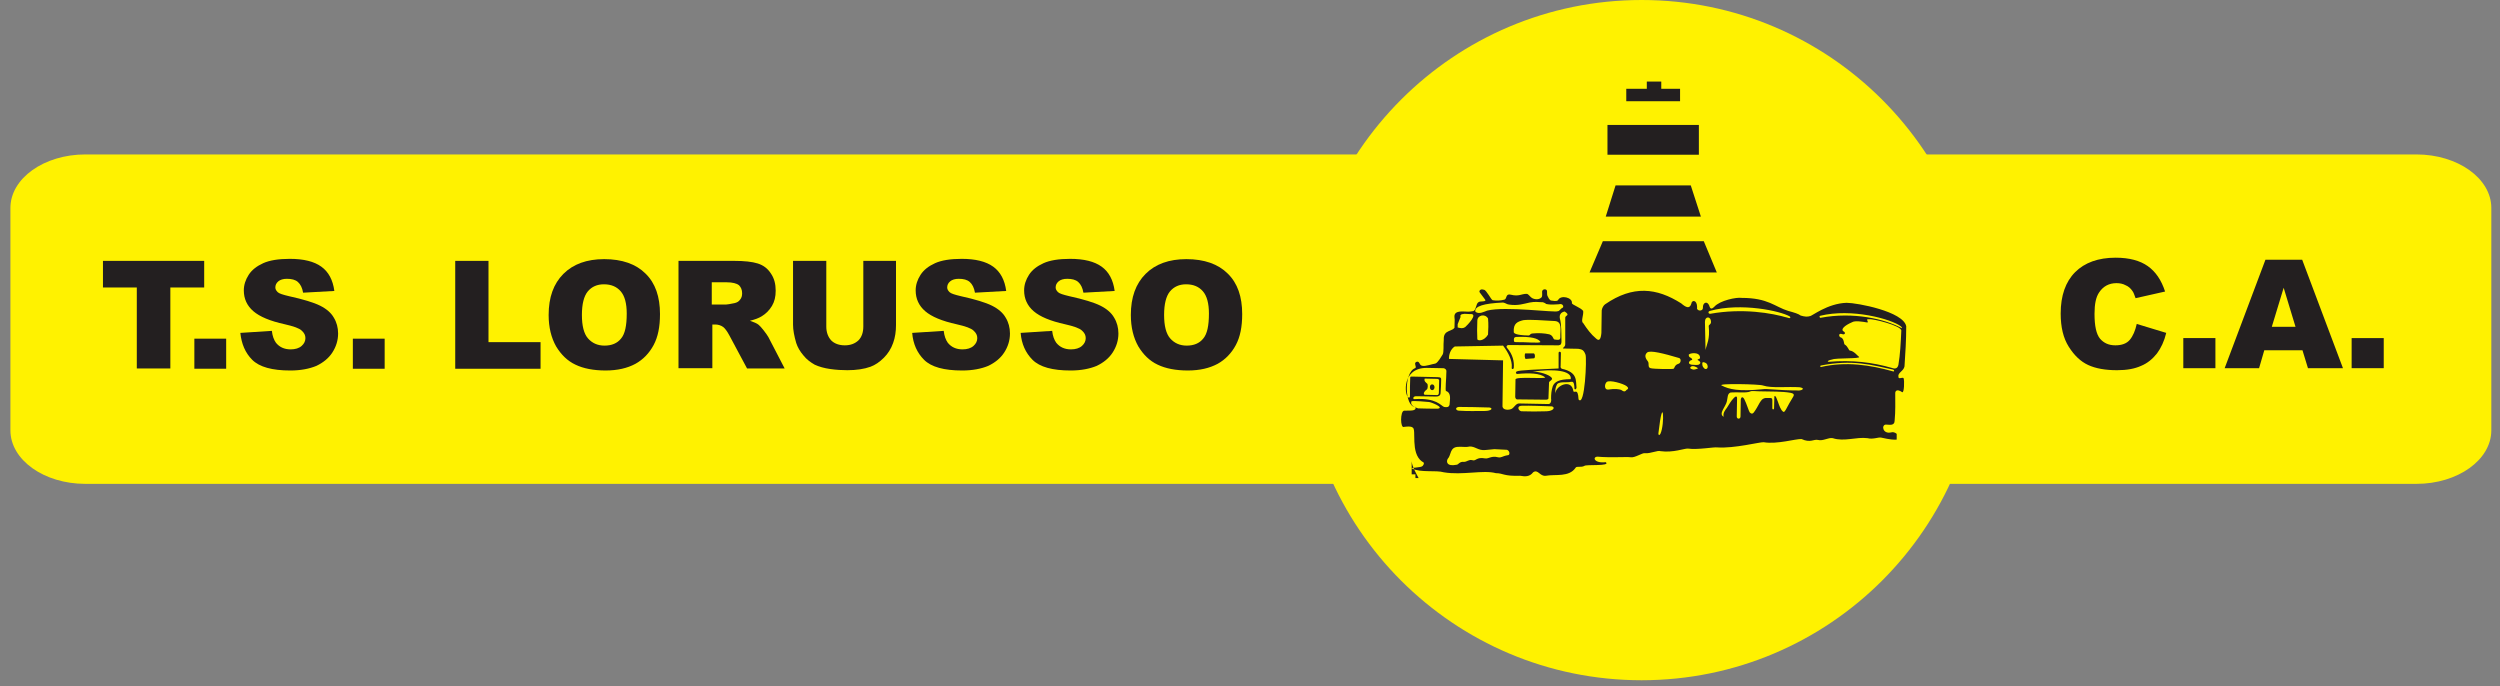 <?xml version="1.0" encoding="utf-8"?>
<!-- Generator: Adobe Illustrator 22.0.0, SVG Export Plug-In . SVG Version: 6.00 Build 0)  -->
<svg version="1.1" id="Capa_1" xmlns="http://www.w3.org/2000/svg" xmlns:xlink="http://www.w3.org/1999/xlink" x="0px" y="0px"
	 viewBox="0 0 864.4 237.2" style="enable-background:new 0 0 864.4 237.2;" xml:space="preserve">
<rect x="0" y="0" width="864.4" height="237.2" fill="#808080" stroke="none"/>
<style type="text/css">
	.st0{fill:#FFF200;}
	.st1{fill:#231F20;}
</style>
<path class="st0" d="M835.5,53.4h-806c-14.3,0-25.9,8.3-25.9,18.5v76.9c0,10.2,11.6,18.5,25.9,18.5h806c14.3,0,25.9-8.3,25.9-18.5
	V71.9C861.4,61.7,849.8,53.4,835.5,53.4z"/>
<circle class="st0" cx="567.6" cy="117.6" r="117.6"/>
<g>
	<path class="st1" d="M35.6,90.2h35v9.2H58.9v28H47.3v-28H35.6V90.2z"/>
	<path class="st1" d="M67.2,117.1h11v10.4h-11C67.2,127.5,67.2,117.1,67.2,117.1z"/>
	<path class="st1" d="M83.1,115.1l10.9-0.7c0.2,1.8,0.7,3.1,1.4,4.1c1.2,1.5,2.9,2.3,5.1,2.3c1.6,0,2.9-0.4,3.8-1.2s1.3-1.7,1.3-2.7
		s-0.4-1.8-1.3-2.6c-0.8-0.8-2.8-1.5-5.9-2.2c-5-1.1-8.6-2.6-10.8-4.5s-3.3-4.3-3.3-7.2c0-1.9,0.6-3.7,1.7-5.4s2.8-3,5-4
		s5.3-1.5,9.2-1.5c4.8,0,8.4,0.9,10.9,2.7s4,4.6,4.5,8.4l-10.8,0.6c-0.3-1.7-0.9-2.9-1.8-3.7s-2.2-1.1-3.8-1.1c-1.3,0-2.3,0.3-3,0.9
		c-0.7,0.6-1,1.3-1,2.1c0,0.6,0.3,1.1,0.8,1.6s1.8,0.9,3.9,1.4c5,1.1,8.6,2.2,10.8,3.3s3.8,2.5,4.7,4.1c1,1.6,1.5,3.5,1.5,5.5
		c0,2.4-0.7,4.6-2,6.6s-3.2,3.5-5.5,4.6c-2.4,1-5.4,1.6-9,1.6c-6.3,0-10.7-1.2-13.2-3.7C84.8,122,83.5,118.9,83.1,115.1z"/>
	<path class="st1" d="M122,117.1h11v10.4h-11V117.1z"/>
	<path class="st1" d="M157.4,90.2h11.5v28.1h18v9.2h-29.5V90.2z"/>
	<path class="st1" d="M189.7,108.9c0-6.1,1.7-10.8,5.1-14.2c3.4-3.4,8.1-5.1,14.1-5.1c6.2,0,11,1.7,14.3,5c3.4,3.3,5,8,5,14
		c0,4.4-0.7,7.9-2.2,10.7s-3.6,5-6.3,6.5c-2.8,1.5-6.2,2.3-10.3,2.3c-4.2,0-7.7-0.7-10.4-2c-2.8-1.3-5-3.5-6.7-6.3
		C190.6,116.8,189.7,113.2,189.7,108.9z M201.2,108.9c0,3.8,0.7,6.5,2.1,8.1s3.3,2.5,5.7,2.5c2.5,0,4.4-0.8,5.7-2.4
		c1.4-1.6,2-4.5,2-8.7c0-3.5-0.7-6.1-2.1-7.7c-1.4-1.6-3.3-2.4-5.8-2.4c-2.3,0-4.2,0.8-5.6,2.5C201.9,102.4,201.2,105.1,201.2,108.9
		z"/>
	<path class="st1" d="M234.6,127.5V90.2h19.2c3.6,0,6.3,0.3,8.2,0.9c1.9,0.6,3.4,1.7,4.5,3.4c1.2,1.7,1.7,3.7,1.7,6
		c0,2.1-0.4,3.8-1.3,5.3s-2.1,2.7-3.6,3.6c-1,0.6-2.3,1.1-4,1.5c1.4,0.5,2.4,0.9,3,1.4c0.4,0.3,1,1,1.8,2s1.3,1.8,1.6,2.3l5.6,10.8
		h-13l-6.1-11.4c-0.8-1.5-1.5-2.4-2.1-2.9c-0.8-0.6-1.8-0.9-2.8-0.9h-1v15.1h-11.7L234.6,127.5L234.6,127.5z M246.2,105.3h4.8
		c0.5,0,1.5-0.2,3-0.5c0.8-0.2,1.4-0.5,1.9-1.2c0.5-0.6,0.7-1.3,0.7-2.2c0-1.2-0.4-2.1-1.1-2.8c-0.8-0.6-2.2-1-4.3-1h-5.1v7.7H246.2
		z"/>
	<path class="st1" d="M298.3,90.2h11.5v22.2c0,2.2-0.3,4.3-1,6.2c-0.7,2-1.8,3.7-3.2,5.1c-1.5,1.5-3,2.5-4.6,3.1
		c-2.2,0.8-4.9,1.2-8,1.2c-1.8,0-3.8-0.1-5.9-0.4c-2.1-0.3-3.9-0.8-5.4-1.5c-1.4-0.8-2.8-1.8-3.9-3.2c-1.2-1.4-2-2.8-2.5-4.3
		c-0.7-2.4-1.1-4.5-1.1-6.3V90.2h11.5v22.7c0,2,0.6,3.6,1.7,4.8c1.1,1.1,2.7,1.7,4.7,1.7s3.5-0.6,4.7-1.7c1.1-1.1,1.7-2.7,1.7-4.8
		V90.2H298.3z"/>
	<path class="st1" d="M315.4,115.1l10.9-0.7c0.2,1.8,0.7,3.1,1.4,4.1c1.2,1.5,2.9,2.3,5.1,2.3c1.6,0,2.9-0.4,3.8-1.2
		s1.3-1.7,1.3-2.7s-0.4-1.8-1.3-2.6c-0.8-0.8-2.8-1.5-5.9-2.2c-5-1.1-8.6-2.6-10.8-4.5c-2.2-1.9-3.3-4.3-3.3-7.2
		c0-1.9,0.6-3.7,1.7-5.4s2.8-3,5-4s5.3-1.5,9.2-1.5c4.8,0,8.4,0.9,10.9,2.7s4,4.6,4.5,8.4l-10.8,0.6c-0.3-1.7-0.9-2.9-1.8-3.7
		s-2.2-1.1-3.8-1.1c-1.3,0-2.3,0.3-3,0.9c-0.7,0.6-1,1.3-1,2.1c0,0.6,0.3,1.1,0.8,1.6s1.8,0.9,3.9,1.4c5,1.1,8.6,2.2,10.8,3.3
		c2.2,1.1,3.8,2.5,4.7,4.1c1,1.6,1.5,3.5,1.5,5.5c0,2.4-0.7,4.6-2,6.6s-3.2,3.5-5.5,4.6c-2.4,1-5.4,1.6-9,1.6
		c-6.3,0-10.7-1.2-13.2-3.7C317.1,122,315.7,118.9,315.4,115.1z"/>
	<path class="st1" d="M352.9,115.1l10.9-0.7c0.2,1.8,0.7,3.1,1.4,4.1c1.2,1.5,2.9,2.3,5.1,2.3c1.6,0,2.9-0.4,3.8-1.2
		s1.3-1.7,1.3-2.7s-0.4-1.8-1.3-2.6c-0.8-0.8-2.8-1.5-5.9-2.2c-5-1.1-8.6-2.6-10.8-4.5c-2.2-1.9-3.3-4.3-3.3-7.2
		c0-1.9,0.6-3.7,1.7-5.4s2.8-3,5-4s5.3-1.5,9.2-1.5c4.8,0,8.4,0.9,10.9,2.7s4,4.6,4.5,8.4l-10.8,0.6c-0.3-1.7-0.9-2.9-1.8-3.7
		s-2.2-1.1-3.8-1.1c-1.3,0-2.3,0.3-3,0.9c-0.7,0.6-1,1.3-1,2.1c0,0.6,0.3,1.1,0.8,1.6s1.8,0.9,3.9,1.4c5,1.1,8.6,2.2,10.8,3.3
		c2.2,1.1,3.8,2.5,4.7,4.1c1,1.6,1.5,3.5,1.5,5.5c0,2.4-0.7,4.6-2,6.6s-3.2,3.5-5.5,4.6c-2.4,1-5.4,1.6-9,1.6
		c-6.3,0-10.7-1.2-13.2-3.7C354.6,122,353.2,118.9,352.9,115.1z"/>
	<path class="st1" d="M391,108.9c0-6.1,1.7-10.8,5.1-14.2s8.1-5.1,14.1-5.1c6.2,0,11,1.7,14.3,5c3.4,3.3,5,8,5,14
		c0,4.4-0.7,7.9-2.2,10.7s-3.6,5-6.3,6.5c-2.8,1.5-6.2,2.3-10.3,2.3c-4.2,0-7.7-0.7-10.4-2c-2.8-1.3-5-3.5-6.7-6.3
		C391.9,116.8,391,113.2,391,108.9z M402.5,108.9c0,3.8,0.7,6.5,2.1,8.1s3.3,2.5,5.7,2.5c2.5,0,4.4-0.8,5.7-2.4c1.4-1.6,2-4.5,2-8.7
		c0-3.5-0.7-6.1-2.1-7.7c-1.4-1.6-3.3-2.4-5.8-2.4c-2.3,0-4.2,0.8-5.6,2.5C403.2,102.4,402.5,105.1,402.5,108.9z"/>
</g>
<g>
	<path class="st1" d="M488.1,159.5c0.2,1.9,1.3,3.7,2.4,5.8h-1.1V164h-1.3V159.5L488.1,159.5z M499.2,163.3c6.4,1.1,13.7-0.9,18,0.3
		c2.6,0,2.6,1.1,8.4,0.9c1.7,0.3,3.3,0.4,4.5-1.2c1.7-1.2,2.3,1.5,4.4,1.2c3.3-0.6,8,0.6,10.3-2.8c0.3-0.6,1.9,0,3-0.6
		c0.4-0.6,9.3,0.2,7.4-1.3c-4.1,0.5-4.7-1.9-2.8-1.9c4.1,0.4,10.2,0,11.4,0.2c1.4,0.3,4.1-1.6,4.9-1.4c2,0.2,4.4-1.1,5.5-0.7
		c4.3,0.6,8.3-1,9.4-0.9c3.3,0.5,9.1-0.6,10.2-0.4c5.9,0.4,14.7-1.9,16-1.8c4.6,0.8,11.1-1.2,13.1-1.1c3,1.4,4.3,0,5.6,0.3
		c1.9,0.5,3.6-0.9,5.2-0.6c3.9,1.3,8.2-0.5,12,0c1.9,0.5,3.8-0.4,4.7-0.2c3.1,0.7,4.6,0.8,5.4,0.7V150c-0.6-0.5-1.3-0.7-1.9-0.5
		c-2.9,0.7-3.5-2.5-1.9-2.7c1.3,0,3.1,0.6,3.1-1.5c0.3-3.1,0.2-6.2,0.2-9.4c0-0.6,0.5-1.6,2.4-0.3c0.7,0.4,0.8-4,0.5-4.8
		c-0.3-0.6-1.9,0.6-1.8-0.6c-0.3-1.3,1.8-1.9,2.1-3.5c0.3-4.5,0.6-9.1,0.6-13.9c-1-5.1-17-8.1-20.6-8.1c-6.7,0.2-12.1,4.7-12.7,4.6
		c-0.8,0.3-1.9,0.2-3.2-0.2c-0.8-0.6-2.1-1-4.3-1.6c-4.6-1.4-6.9-4.5-16.1-4.5c-1.8-0.3-7.5,0.9-9.4,3c-0.6,0.6-1.4,1.3-1.8-0.3
		c-0.7-1.8-2.3-1.1-2.2,0.7c0,1.5-2.4,1.1-2-0.1c0-2.8-1.9-2.6-2-1.3c-0.6,2-2,1.2-3.5-0.1c-8.5-5.4-16.7-6.3-26.3,0.3
		c-0.9,0.7-1.3,1.9-1.2,2.7l-0.1,7.2c-0.2,2.3-0.8,3-1.9,1.9c-1.7-1.4-3.1-3.3-4.4-5.3c-0.9-0.6,0.2-2.7,0-4.2
		c-0.9-1.2-3.9-2.1-3.9-2.7c0.3-1.9-3.9-3-4.8-1c-0.6,0.5-1.6,0.2-2.5,0.1c-0.6-0.4-0.8-0.9-1.1-1.5c-0.2-0.3-0.2-1-0.2-1.7
		c0-0.9-1.6-0.9-1.7,0.1c0,0.6,0.1,1.4-0.1,1.9c-0.7,0.8-1.8,1-3.1,0.5c-1.2-0.6-1.4-1.6-2.2-1.6c-1.8,0-2.6,1-5.4,0.3
		c-1.9-0.5-1.3,1.4-2.2,1.7c-1.5,0.4-2.8,0.4-4.1,0.2c-0.5-0.1-2.2-3.6-3-3.6c-1.3-0.5-1.9,0.5-1.4,1l1.8,2.4
		c0.6,0.9-1.9,0.4-2.3,0.9c-0.9,0.4-0.8,3.1-2,3.1c-1,0.2-2.1,0.2-3.1,0.1c-2.4-0.1-3.4,0.5-3.2,2.1c0.1,1.1,0.2,1.8,0.3,2.9
		c-0.6,2.3-4.2,0.9-4,4.8c-0.2,1.7,0.1,4.3-0.4,5.1c-0.4,0.6-1.6,2.8-2.5,3.1c-1.2,0.2-3.4,1-4.4,0.8c-1-0.1-1-1-1.4-1.3
		c-0.5-0.4-1.3,0.1-1.2,0.6c0,0.6,0.5,1.2,0,1.5c-4,1.4-3.7,13.5,0.1,13.4c0.5,1.6-2,1.2-3.9,1.3c-1.4,0.1-1.4,6.3,0,5.6
		c1-0.1,2.2-0.3,2.9,0.2c1.5,0.5-0.9,8.8,3.3,11.8c0.9,0.3,0.7,0.9,0.2,1.5c-0.6,0.7-4.3,0.5-3.7,0.9
		C491.3,163.5,496.5,162.5,499.2,163.3L499.2,163.3z M657.4,114.3c-0.2,4.3-0.4,8.3-1,11.8c-0.3,1.4-1.2,1.5-2.3,1.1
		c-6.6-1.9-13.7-2.8-21.8-2.1c-0.8-0.1,0-0.6,1.2-0.8c1.4-0.6,9.9-0.2,9.3-0.9c-0.6-0.4-1.7-2-3.2-2.2c-0.4,0-0.6-1.4-1.8-2.1
		c-0.3-0.1-0.1-2.2-1.5-2.5c-0.5-0.3-0.7-1.5,0.6-1.1c0.8,0.4,1.6-0.4,0.4-1c-0.8-0.6,0.3-1.9,3.1-3.1c0.9-0.6,3.6-0.2,5.2,0.1
		c0.8,0-0.9-1.4,0.7-1.1C647.4,110.1,657.4,112.6,657.4,114.3L657.4,114.3z M629.5,126.4c11-2.2,17.7-0.2,25.1,1.4
		c0.6,0.4,0.2,0.8-0.1,0.6c-7.8-2.2-16.3-3.5-24.9-1.5C629.4,127,629.3,126.5,629.5,126.4L629.5,126.4z M629.3,109.2
		c10.9-2.7,24.6,1.1,27.9,3.6c0.6,0.5,0.6,0.9,0,0.5c-5.4-2.9-16.3-5.6-27.8-3.4C629.1,109.8,629,109.3,629.3,109.2L629.3,109.2z
		 M631.1,127.5c-0.3,2.9,3.8,3.1,7.4,3c1.6-0.2,1.4-0.9,1.2-1.6c-0.1-0.2-0.6-0.1-0.6-0.9c0-0.3,1.2-0.9,0.9-1
		C640.5,125.8,630.8,126.3,631.1,127.5L631.1,127.5z M644.7,130.7c3.2,0.1,6.1,0.1,7.8,0.5c1.3,0.6,1.9-1.6,1.1-2.2
		c0-0.6-8.7-3.1-9.5-0.3C643.9,129.6,643.8,130.4,644.7,130.7L644.7,130.7z M627.5,111.6c-0.7,3.9-0.5,6.9-0.6,10.1
		c0,0.8,0.6,1,0.6-0.1c0.1-2.1-0.3-5.1,0-6.7C629.5,110.7,628,110.3,627.5,111.6L627.5,111.6z M619.7,129.3c2.3,0.4,4.6,0.3,6.9,0.2
		c2.1-0.3-1.1-3.3-1.8-3.9c-0.3-0.2-0.5-0.6-0.6-1.5c-0.4-1.1-3.6-0.6-3.8,0.4c-0.1,0.8,0.1,1.3,0.2,1.8
		C620.7,127,617.8,128.5,619.7,129.3L619.7,129.3z M570.9,119.7c3,0.1,2.7,0.8,4,1.6c3.1,0.3,4.1,0.7,5.8,1.2
		c1.9,0.4,3.1,0.6,2.9-0.6l0.6-12.9c-0.4-0.6,0-1.2-2.3-1.8c-0.4-0.3,0-0.4,1.1-0.2c0.4,0-0.2-0.5-1.2-0.7
		c-8.5-2.4-17.4-2.8-26.6-0.5c-1.1,0.6,0.1,0.9,0.6,0.6c13.1-2.5,17.1-0.4,23.5,0.1c3.1,0.7,0.9,1,0.5,1.1c-1.4,0.1-2.6,0.2-4.6,0.1
		c-0.5,0.1-0.1-0.9-2.8-0.3c-0.5,0,0,0.6-1.2,0.6c-0.4,0-0.4,1-0.1,1.2c1.7,1.5,1.3,1.9-0.2,2c-1.6,0.4-1,2-0.7,2.1
		c0.9,0.3,0.9,0.7,0.6,1.4c-0.5,0.2-0.8,0.4-0.7,0.7c-0.3,0.4,0.6,0.7,0.3,1.3c-0.6,0.1-0.7,0.2-0.4,0.6
		C571,117.9,570.3,119.5,570.9,119.7L570.9,119.7z M497.6,131.6c0,1.4-0.1,2.8-0.1,4.2c0,0.5-0.2,0.8-0.6,0.8l-4.2-0.1
		c-0.3,0-1-0.6,0.7-1.9c0.3-0.3,0.4-1.8,0-2c-0.4-0.4-1.1-0.8-0.8-1.7l4.3,0.1C497.3,131,497.7,131.3,497.6,131.6L497.6,131.6z
		 M525.3,132c0,1.4,0,2.8-0.1,4.2c0,0.5,0.2,0.8,0.7,0.8l4.8,0.1c0.3,0,1.2-0.6-0.8-1.9c-0.3-0.2-0.3-1.7-0.1-2
		c0.3-0.5,1.1-1.6,0.6-1.6l-4.4-0.1C525.6,131.4,525.2,131.7,525.3,132L525.3,132z M519.5,140.3c0.1-5.3,0.1-10.5,0.2-15.7
		l-18.7-0.5c-0.1-1.3,0.5-3.4,2-4.3l16.7-0.3c1.9,2.5,3.2,5.2,3,7.5c-0.2,0.7,0.6,0.8,0.7,0.2c0.2-2.1-0.3-4.6-2.3-6.9
		c-0.4-0.4-0.2-0.8,0.3-1c5.8,0,11.7,0.1,17.5,0.1c0.8-0.1,1-0.5,1-1.4c-0.1-2.7,0.1-5.4-0.6-8.1c-0.1-0.7,0.1-1.9,1.7-2.2
		c2.1,1.4,0.2,1.3,0.2,2.1v9.1c0.1,1.2-1.3,1.4-0.6,1.6l5.1,0.1c1.3,0.2,1.9,0.4,2.5,2c0.5,1.2-0.2,18.4-2.4,15.5
		c-0.2-4.3-1.5-1.9-1.8-2.9c-0.6-4.4-6.2-1.9-6.2,0.9c-0.1-1-0.1-2,0.6-3.3c0.9-1,3.6-0.4,4.8-0.8c0.6,0,1.1-0.2,1.2,2.5
		c0.4,0.3,0.6,0,0.7-0.5c-0.3-2.3,0.5-5.3-5.1-6.5c-0.4-0.3-0.5-0.6-0.4-0.9l0.1-4.7c-0.3-0.4-0.6-0.4-0.8,0c0,1.9,0,3.6,0,5.5
		c-6.9,0.3-13.8,0.6-14.4,1c-0.5,0.2-0.5,0.8,0.1,0.9c4.1-0.4,7.9-0.3,9.7,1.2c-0.3,0.6-10.3-0.4-10.3,0.7l-0.1,6.1
		c0.2,1,0.8,0.8,1.3,0.8l9.2,0.1c0.6,0,1.1-0.1,1-0.8l0.2-5.2c0.1-0.5,1.6-0.9,0.8-1.7c-0.9-1-4-2-6.5-2c7.1-1,13.7-0.5,13.2,2.6
		c-4.2,0-5.6,1-6.2,2.4c-0.5,1.4-0.6,2.9-0.6,4.3c0.2,1.2-0.3,1.9-0.9,1.9l-10.2-0.2c-1.1,0-1.7,1.5-2.6,1.9
		C521.5,141.9,519.4,141.8,519.5,140.3L519.5,140.3z M510.1,107.7c-0.3-1.8,2.9-2.8,9.6-3.1c1,0.2,1.2,0.6,2,0.7
		c3.2,0.5,5.2-0.3,7.2-0.7c1.9-0.4,3.1-0.1,4.6-0.1c0.6,0.2,0.9,0.4,1.1,0.6c1.9,0.4,3.3,0.1,4.4,0.1c1.4-0.4,1.8,0.9,1.3,1.2
		c-0.9,0.4-1,1.2-1.7,1.2c-0.5,0.6-18.2-1.8-24.4-0.2C513.3,107.7,511.2,108.9,510.1,107.7L510.1,107.7z M523.4,114.8
		c-0.2-3,1.3-3.6,3.3-4.1c2.2-0.3,7.1,0.1,10.9,0.3c2.7,0.2,1.8,3.2,1.9,5.6c0,1-0.6,1-1.9,0.8c-0.7,0-0.4-1.3-1.9-1.8
		c-1.8-0.4-3.7-0.5-5.8-0.3c-1,0.1-0.8,0.7-1.4,0.7C524,115.9,523.4,115.2,523.4,114.8L523.4,114.8z M510.8,110.9
		c0-1.9,2.6-2.6,3.7-0.8c0.2,2,0.1,3.9,0,5.6c-1.4,2.3-3.5,2.2-3.7,1.6C510.7,115.4,510.7,113.3,510.8,110.9L510.8,110.9z
		 M513.2,118.2c-0.2,0.6,5.6,0,8.2,0.2c0.4,0,0.9,0,1-0.3c0.1-0.3,0.1-0.7,0.1-1.1c0-0.3-0.4-0.6-0.7-0.6
		C516.5,116.2,513.9,117,513.2,118.2L513.2,118.2z M532.6,118.2c0.2,0.6-5.6,0-8.2,0.1c-0.4,0-0.9,0-0.9-0.3c-0.1-0.3-0.1-0.6,0-1
		c0-0.3,0.5-0.5,0.8-0.5C529.4,116.3,531.9,117,532.6,118.2L532.6,118.2z M605.7,121c0.9,0.1,1,0.7,1.9,0.9c1.8,0.6,5.5,0.1,5.5,0.7
		c0,0.5-3.8-0.4-2.8,0.5c3.1,1.2,5.5,1.1,7.8,1.8c0.9,0.3,1.9,0.2,2.3-1.9c0.4-0.9,0.7-11.4,0.1-11.9c-0.4-0.8-3.9-1.9-4.9-1.5
		c-1.7,1.2-8.8-1.1-11-0.6c-1.4,0.6-1.4,3.6-1.1,3.7c2.9,0.7,2.6,1.5,2.6,1.9c0.7,0.6,1.5,0,2.4,1c0.1,1.3,1.1,1.7,1.6,1.6
		c1.6-0.2,1.4,2.3,0.8,2.2C605.8,119.3,605.1,120,605.7,121L605.7,121z M591.2,107.5c10.9-3,24.6,0.1,27.6,1.9
		c0.6,0.5-0.1,0.8-0.6,0.5c-5.6-1.7-15.7-3.4-26.9-1.4C590.6,108.5,590.5,107.7,591.2,107.5L591.2,107.5z M595.3,133.3
		c-1.9-0.8,13.2-0.5,14.3,0c3,1,8.4,0.3,12.7,0.6c2.2,0.4,0.5,1.3-0.9,1.1c-6.7,0-10.3-0.7-12.1-0.4
		C601.1,135.4,597.8,134.6,595.3,133.3L595.3,133.3z M557.9,123.1c2,2.5,3.4,3.8,6.9,3.3c1.1-0.3,0.7-0.9,1.1-2.3
		c0.3-1.6,0.1-2.4-0.6-2.5C560,121.5,556.8,121.9,557.9,123.1L557.9,123.1z M525.9,140.3c3.6-0.1,6.9,0.1,10.6,0.2
		c1.3,0.2,0.8,1.6-1.7,1.7c-3,0.1-5.8,0.1-8.8,0C525,142,524.4,140.5,525.9,140.3L525.9,140.3z M504.4,140.7c3.6,0,6.9,0.1,10.6,0.2
		c1.3,0.2,0.8,1.2-1.7,1.2c-3,0-5.8,0.1-8.8-0.1C503.4,142,502.9,140.9,504.4,140.7L504.4,140.7z M500.1,128.5
		c0,2.3-0.5,6.7-0.1,6.7c1.9,0.7,1.3,2.9,1.2,4.7c-0.2,0.9-0.9,1-1.9,0.8c-1.1-0.4-2.6-3.2-10.2-2.7c-0.7,0.1-0.6-1,0.5-1l6.4,0.1
		c1.3,0.1,2.1-0.2,2.1-1.3c0.1-1.5,0.2-3,0.2-4.5c0-0.5,0-0.9-1.3-0.9c-3.1-0.1-5.7-0.1-8.9-0.2c-0.1,0-0.5,0-0.5,0.3
		c-0.1,2-0.1,4.4-0.1,6.5c0,0.4-0.2,0.6-0.6,0.4c-1.3-1-2.2-10.2,6.4-10.2l5.3,0.1C499.7,127.2,500.2,127.9,500.1,128.5L500.1,128.5
		z M527.4,122.2c0.9,0,1.9,0,2.9,0c0.5,0,0.6,1.8,0,1.7c-0.9,0.1-1.9,0.1-2.7,0.2C527.1,124.2,527.1,122.2,527.4,122.2L527.4,122.2z
		 M527,133.5c0.5,0,0.8,0.5,0.8,1c0,0.6-0.4,1-0.8,1c-0.5,0-0.8-0.5-0.8-1C526.2,134,526.6,133.4,527,133.5L527,133.5z M495.2,132.9
		c0.5,0,0.8,0.5,0.8,1c0,0.6-0.4,1-0.8,1c-0.5,0-0.8-0.5-0.8-1C494.4,133.3,494.7,132.9,495.2,132.9L495.2,132.9z M598.4,135.7
		c2.4-0.2,5.5,0.3,6.9-0.4c0.3-0.2,2.4,0,2.9,0c4.2,0.1,7.9,0,10.8,0.5c0.9,0.2,1.6,0.4,1,1.4c-0.9,1.5-1.8,3-2.5,4.4
		c-0.6,1-0.8,1.1-1.5,0.2c-0.8-1.2-1.1-2.6-1.7-4c-0.3-0.9-0.8-1.2-0.8-0.5l-0.1,3.8c0,0.6-0.6,0.6-0.6,0v-2.7
		c0-0.8-0.4-0.8-0.9-0.8h-1.4c-1.3,0.2-1.6,1-2.1,1.7c-0.6,1.1-1.3,2.4-2,3.3c-0.4,0.5-0.8,0.6-1.4,0c-0.3-0.3-1.1-3.1-1.9-4.6
		c-0.6-1.1-1.1-0.6-1.2,0.1l-0.1,5.9c0,1-1.3,1-1.3,0l0.1-5.6c0.1-1.2-0.1-1.8-1.1-0.8c-1,1-1.7,2.3-2.4,3.4
		c-0.6,0.8-1.5,1.9-1.1,3.1c-2-1,0.8-3.6,1.1-5.4C597.4,137.5,597.2,136.1,598.4,135.7L598.4,135.7z M594.4,144.5
		c-4.3,0.4-12.9-0.4-13.1,0.5c-0.6,1.7-2.8,3.7-2.8,4.8c-0.2,1.8,0,2.8,1.8,3.3c4.8,0.2,9.4,0.3,10.2-0.2c0.9-0.9,3.6-0.6,5.8-0.6
		c2,0.1,2.5-0.6,1.4-2.4c-0.6-0.9-0.9-2-0.9-3.4C596.5,144.6,595.6,144.4,594.4,144.5L594.4,144.5z M589.7,121
		c0-3.1-0.2-6.6-0.2-9.7c0-2.1,2.1-2,2.1,0c0,0.9-0.7,0.9-0.8,1.4C591.3,117.4,590.1,119,589.7,121L589.7,121z M500.6,158.6
		c1.2-1.2,0.6-4.1,3.7-4.1c1.1-0.1,2.7,0.2,3.7-0.1c2-0.2,3.1,1.5,5.6,1.2c1-0.1,2-0.2,3.1-0.3l3.9,0.2c1.3-0.2,1.8,1.9,0.7,1.9
		c-1.9,0.3-2.2,1-3.4,0.7c-2.2-0.6-3.2,0.6-4.4,0.4c-3.1-0.6-3.1,1.1-4.5,0.6c-1.1-0.3-1.8,0.6-2.8,0.6c-1.6-0.2-1.9,1-2.6,1
		C500.1,161.4,500,159.5,500.6,158.6L500.6,158.6z M488,138.8c0.3-0.4,5.7,0.2,6.1,0.2c0.6,0,5.4,1.9,3.1,2.3c-2.3,0-4.5,0-6.9-0.1
		C487.9,140.4,487.8,139.6,488,138.8L488,138.8z M582.4,143.5l10.2,0.2c0.3-0.1,0.6,0.3,0.8-1.3l0.2-5.1c0.1-0.8-0.5-1.1-1.3-1.2
		c-1.8-0.1-3.5-0.1-5.3-0.2c-1.3,0.6-3,3.1-3.1,3.8C583.6,141.5,581.9,143.1,582.4,143.5L582.4,143.5z M505,109.6
		c-0.2-0.6,0-1,1.4-1.1c0.6,0,1.3,0.1,1.9,0.1c3.1-0.3-1.1,4-1.7,4.5c-0.8,0.5-1.4,0.5-3,0L505,109.6L505,109.6z M499.5,122.5
		c-0.2,0.6-1,1.1-1.2,1.8c-0.6,2.3,1.4,2.4,1.8-1.5c0.1-0.8,1.2-2.1,1.3-2.8c0.4-1.9-1-1.7-1.3-1.1
		C499.7,119.3,499.6,121,499.5,122.5L499.5,122.5z M503,109.5l-0.1,3.8c0.4,0.6,0.7,0.6,1.1,0c0-1.1,0-2.1,0.1-3.2
		C503.7,109.3,503.3,109.1,503,109.5L503,109.5z M576.1,137.7c0.4,0.4,0.1,5.3,0.4,8.1c0.3,0.6-1.7,2,0.1,4.3c0.3,0-0.1,1.6-0.1,2.3
		c0.5,0.6,0.8,0.6,1.2,0c0.2-1-0.1-2.8,0.3-3.2c2-1.9-0.1-3.3-0.2-3.9c0.2-2.3,0.4-4.6,0.2-7c0-0.9-0.2-1.9,1.3-2.4
		c1.9-1.7-2.5-1.3-3.2-1.8c-4.2-1.4-4.4,0.5-4.7,2.1c0.4,0.6,0.8-1.7,1.6-1.1C574,136.2,576,136.8,576.1,137.7L576.1,137.7z
		 M569.5,121.9c1-0.9,5.7,0.3,11.1,1.9c0.8,0.3,0.6,1.8-0.3,2c-1.4,0.4-1.3,1.7-1.7,1.7c-0.2,0.2-7,0.1-7.9-0.2
		c-1.1-0.3-0.4-1.6-0.9-2.3C568.9,123.9,568.5,122.8,569.5,121.9L569.5,121.9z M544.9,154.5c0.8,0.5,7.2,0.4,7.3,0
		c0.2-0.6,0.6-1.1-1.6-1c-0.5-0.1-0.3-0.8,0-2.1c0.6-2.1-4.9-1.9-5.5-1.5c-0.9,0.8-1.9,1.8-1.5,3.1
		C544.2,153.8,544.5,154.2,544.9,154.5L544.9,154.5z M555.5,132.1c1-0.9,5.9,0.6,6.9,1.4c0.6,0.5,0.8,0.9,0,1.3
		c-0.6,0.8-1,0.6-1.9,0c-0.6-0.2-2-0.5-4.5-0.1C554.7,134.8,554.7,132.9,555.5,132.1L555.5,132.1z M595.6,128.2
		c0.6,0.4,7.1,0.5,7.4,0c0.9-0.5,0-1.6,0-2.2c0.6-2.1,0-1.9-0.6-1.9c-2.7-0.4-5.7-0.5-6.2,0c-0.8,0.8-2.2,0.4-2.2,1
		C593.7,125.6,595.4,128.2,595.6,128.2L595.6,128.2z M607.8,128.4c2.9,0.9,6.9,0.9,8.4,0.5c1.8-0.8,2-1.6,0.9-2.5
		c-0.7-0.8-3.1-0.6-3.9-0.7c-0.6-0.1-1.3-2.3-3.9-1c-0.6,0.4-0.5,1.2-0.8,1.2C606.8,126.8,607.4,128.2,607.8,128.4L607.8,128.4z
		 M578.9,137.6c-0.3,1.5-0.2,3.3,0,4.7c0.2,1.3,0.7,0.6,0.9,0c0.3-0.9,2.3-3.7,3.5-5.3C585.1,134.5,579.5,135,578.9,137.6
		L578.9,137.6z M584.4,123.6c-0.2-0.1-0.5-0.3-0.5-0.9s3.9-1.3,3.9,1c0,0.6-1.1,0.4-0.8,0.8c1.2,0.6,1.1,1.2,0.3,1.6
		c-0.7,0.2-1.6,0-2.4,0c-1.7-0.3-0.7-1.5,0-1.6C585.4,124.4,584.8,123.7,584.4,123.6L584.4,123.6z M567.2,148
		c0.4-1.9,0.3-3.8-0.1-4.6c-0.9-1-1.2,0.2-1.5,2.5c0,2.2,0.6,1,0.6,4.4C566.8,150.9,566.9,148.7,567.2,148L567.2,148z M506.5,152.1
		c1.8,0.6,3.4,0.5,5.1,0.2c1-0.3,1.6-1.7-0.1-2.4c-1.6-0.4-3.1-0.4-4.7,0C505.6,150,505.1,151.4,506.5,152.1L506.5,152.1z
		 M648.3,148.5c1-0.8,1.7-1.9,2.2-2.9c0.4-0.6,0-1.4-1-0.6c-0.8,0.8-1.1,1.6-1.6,2.5C647.5,148.3,647.4,149.2,648.3,148.5
		L648.3,148.5z M513.5,150.9c-0.7,0.2-0.8,2.2,0.2,2.4c1.3,0.3,6.1,0.8,6.2-0.1C519.3,151.9,515.3,150.4,513.5,150.9L513.5,150.9z
		 M631,144.5c-0.6,1.5-1.4,2.3-2.2,3.1c-0.8,0.9,1.7,2,2.3,0.9C633.4,144,631.4,143,631,144.5L631,144.5z M640.3,145.8
		c-0.4,1.1-1,1.7-1.6,2.2c-0.6,0.6,1.2,1.5,1.7,0.6C642,145.5,640.6,144.7,640.3,145.8L640.3,145.8z M581.9,125.2
		c-0.5,0.5-0.6,0.9-0.6,1.3c-0.2,0.6,0.1,0.8,0.7,0.6c0.6-0.2,1-0.5,1.1-1.1C583.4,125.3,582.5,124.6,581.9,125.2L581.9,125.2z
		 M589.2,127.3c-0.5-0.5-0.6-0.9-0.6-1.4c-0.1-0.6,0.1-0.8,0.7-0.6c0.6,0.2,1,0.5,1.1,1.1C590.7,127.4,589.8,128,589.2,127.3
		L589.2,127.3z M585.2,126.6c0.6,0,1.1,0.2,1.4,0.4c0.6,0.3,0.6,0.5-0.1,0.6c-0.6,0.2-1,0.3-1.6,0
		C584.1,127.4,584.4,126.7,585.2,126.6L585.2,126.6z M574.1,150c-0.4,0.6-0.6,0.6-0.7-0.1C575.1,135.1,575.7,146.7,574.1,150
		L574.1,150z"/>
	<g>
		<polygon class="st1" points="589.1,83.4 554.2,83.4 549.6,94.2 593.6,94.2 		"/>
		<polygon class="st1" points="584.6,64.1 558.6,64.1 555.2,74.9 588.1,74.9 		"/>
		<rect x="555.8" y="43.2" class="st1" width="31.6" height="10.3"/>
		<polygon class="st1" points="580.9,30.7 574.4,30.7 574.4,28.2 569.4,28.2 569.4,30.7 562.3,30.7 562.3,35 580.9,35 		"/>
	</g>
</g>
<g>
	<path class="st1" d="M738.8,112l10.2,3.1c-0.7,2.9-1.8,5.2-3.2,7.1c-1.5,1.9-3.3,3.4-5.5,4.3c-2.2,1-4.9,1.5-8.3,1.5
		c-4.1,0-7.4-0.6-10-1.8s-4.8-3.3-6.7-6.3s-2.8-6.8-2.8-11.5c0-6.2,1.7-11,5-14.3s8-5,14-5c4.7,0,8.4,1,11.1,2.9
		c2.7,1.9,4.7,4.8,6,8.8l-10.2,2.3c-0.4-1.1-0.7-2-1.1-2.5c-0.6-0.9-1.4-1.6-2.4-2c-0.9-0.5-2-0.7-3.1-0.7c-2.6,0-4.6,1.1-6,3.2
		c-1.1,1.6-1.6,4-1.6,7.4c0,4.2,0.6,7,1.9,8.6c1.3,1.5,3,2.3,5.3,2.3c2.2,0,3.9-0.6,5-1.9C737.5,116.2,738.3,114.3,738.8,112z"/>
	<path class="st1" d="M754.9,116.9H766v10.4h-11.1V116.9z"/>
	<path class="st1" d="M796.1,121.1h-13.2l-1.8,6.2h-11.9l14.1-37.5H796l14.1,37.5H798L796.1,121.1z M793.7,113l-4.1-13.5l-4.1,13.5
		H793.7z"/>
	<path class="st1" d="M813.1,116.9h11.1v10.4h-11.1V116.9z"/>
</g>
</svg>

